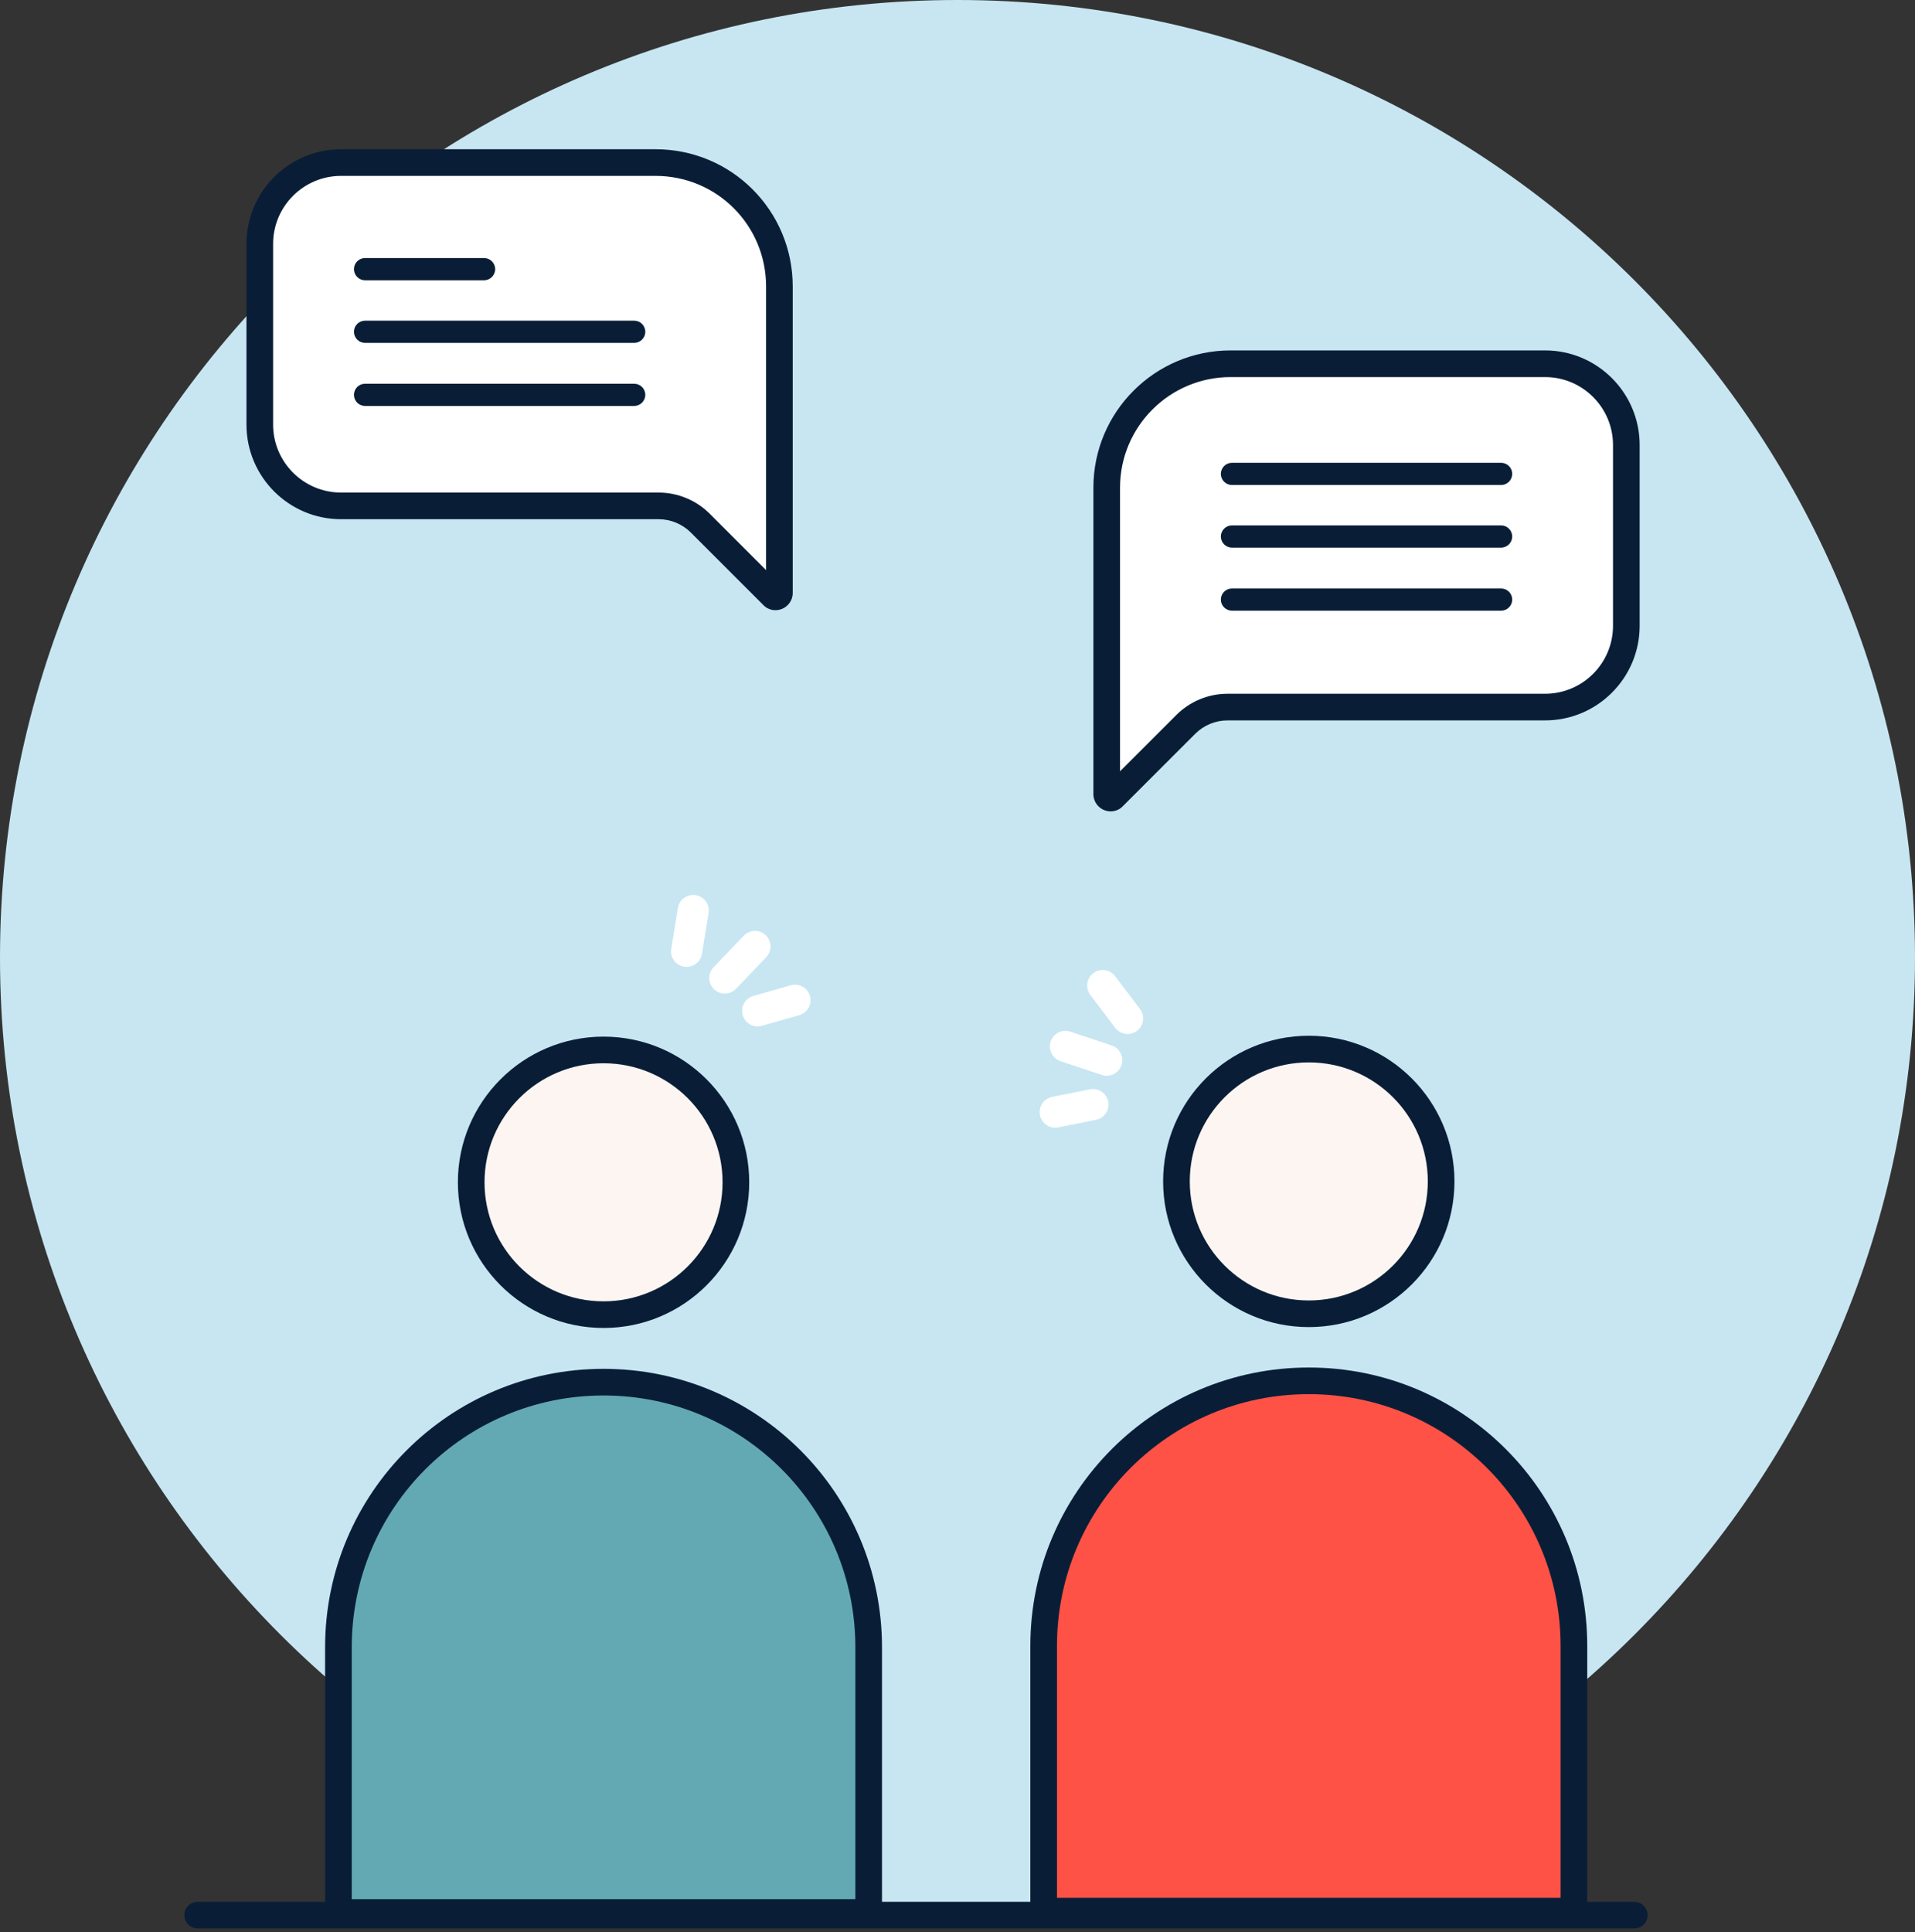 <?xml version="1.0" encoding="UTF-8"?> <svg xmlns="http://www.w3.org/2000/svg" width="113" height="114" viewBox="0 0 113 114" fill="none"><rect x="0" y="0" width="113" height="114" fill="#333333" stroke="none"/> <path d="M56.5 113C87.704 113 113 87.704 113 56.5C113 25.296 87.704 0 56.5 0C25.296 0 0 25.296 0 56.5C0 87.704 25.296 113 56.5 113Z" fill="#C7E6F2"></path> <path fill-rule="evenodd" clip-rule="evenodd" d="M10.876 113C10.876 112.566 11.227 112.214 11.662 112.214H96.438C96.872 112.214 97.224 112.566 97.224 113C97.224 113.434 96.872 113.786 96.438 113.786H11.662C11.227 113.786 10.876 113.434 10.876 113Z" fill="#091E36"></path> <path d="M65.305 28.774V46.856C65.305 47.066 65.567 47.17 65.698 47.013L69.97 42.742C70.625 42.087 71.516 41.72 72.433 41.72H91.17C93.817 41.72 95.966 39.571 95.966 36.924V26.258C95.966 23.611 93.817 21.462 91.17 21.462H72.617C68.581 21.462 65.305 24.738 65.305 28.774Z" fill="white"></path> <path fill-rule="evenodd" clip-rule="evenodd" d="M64.519 28.774C64.519 24.304 68.147 20.676 72.617 20.676H91.171C94.251 20.676 96.752 23.177 96.752 26.258V36.924C96.752 40.005 94.251 42.506 91.171 42.506H72.433C71.724 42.506 71.033 42.79 70.526 43.298L66.271 47.552C65.955 47.899 65.497 47.937 65.161 47.802C64.817 47.665 64.519 47.32 64.519 46.856V28.774ZM72.617 22.249C69.015 22.249 66.091 25.172 66.091 28.774V45.508L69.414 42.186C70.217 41.383 71.308 40.934 72.433 40.934H91.171C93.383 40.934 95.18 39.137 95.18 36.924V26.258C95.18 24.046 93.383 22.249 91.171 22.249H72.617Z" fill="#091E36"></path> <path fill-rule="evenodd" clip-rule="evenodd" d="M72.04 35.377C72.04 35.016 72.334 34.722 72.696 34.722H88.576C88.938 34.722 89.232 35.016 89.232 35.377C89.232 35.739 88.938 36.032 88.576 36.032H72.696C72.334 36.032 72.04 35.739 72.04 35.377Z" fill="#091E36"></path> <path fill-rule="evenodd" clip-rule="evenodd" d="M72.04 31.656C72.04 31.294 72.334 31.001 72.696 31.001H88.576C88.938 31.001 89.232 31.294 89.232 31.656C89.232 32.018 88.938 32.311 88.576 32.311H72.696C72.334 32.311 72.04 32.018 72.04 31.656Z" fill="#091E36"></path> <path fill-rule="evenodd" clip-rule="evenodd" d="M72.04 27.961C72.04 27.599 72.334 27.306 72.696 27.306H88.576C88.938 27.306 89.232 27.599 89.232 27.961C89.232 28.323 88.938 28.616 88.576 28.616H72.696C72.334 28.616 72.04 28.323 72.04 27.961Z" fill="#091E36"></path> <path d="M45.991 16.903V34.985C45.991 35.195 45.729 35.3 45.598 35.143L41.326 30.871C40.671 30.216 39.78 29.849 38.863 29.849H20.126C17.479 29.849 15.33 27.7 15.33 25.053V14.387C15.33 11.741 17.479 9.592 20.126 9.592H38.68C42.742 9.592 45.991 12.867 45.991 16.903Z" fill="white"></path> <path fill-rule="evenodd" clip-rule="evenodd" d="M20.126 10.378C17.913 10.378 16.116 12.175 16.116 14.387V25.053C16.116 27.266 17.913 29.063 20.126 29.063H38.863C39.989 29.063 41.08 29.512 41.882 30.315L45.205 33.638V16.903C45.205 13.3 42.306 10.378 38.68 10.378H20.126ZM14.544 14.387C14.544 11.306 17.045 8.806 20.126 8.806H38.68C43.178 8.806 46.777 12.435 46.777 16.903V34.985C46.777 35.449 46.48 35.794 46.136 35.931C45.8 36.066 45.341 36.029 45.025 35.681L40.77 31.427C40.263 30.919 39.572 30.635 38.863 30.635H20.126C17.045 30.635 14.544 28.134 14.544 25.053V14.387Z" fill="#091E36"></path> <path fill-rule="evenodd" clip-rule="evenodd" d="M20.886 23.297C20.886 22.935 21.179 22.642 21.541 22.642H37.422C37.783 22.642 38.077 22.935 38.077 23.297C38.077 23.659 37.783 23.952 37.422 23.952H21.541C21.179 23.952 20.886 23.659 20.886 23.297Z" fill="#091E36"></path> <path fill-rule="evenodd" clip-rule="evenodd" d="M20.886 19.576C20.886 19.214 21.179 18.921 21.541 18.921H37.422C37.783 18.921 38.077 19.214 38.077 19.576C38.077 19.938 37.783 20.231 37.422 20.231H21.541C21.179 20.231 20.886 19.938 20.886 19.576Z" fill="#091E36"></path> <path fill-rule="evenodd" clip-rule="evenodd" d="M20.886 15.881C20.886 15.519 21.179 15.226 21.541 15.226H28.564C28.926 15.226 29.219 15.519 29.219 15.881C29.219 16.243 28.926 16.536 28.564 16.536H21.541C21.179 16.536 20.886 16.243 20.886 15.881Z" fill="#091E36"></path> <path d="M51.285 112.842H19.969V97.197C19.969 88.549 26.966 81.552 35.614 81.552C44.262 81.552 51.259 88.549 51.259 97.197V112.842H51.285Z" fill="#63A9B3"></path> <path fill-rule="evenodd" clip-rule="evenodd" d="M35.614 82.338C27.401 82.338 20.756 88.984 20.756 97.197V112.056H50.473V97.197C50.473 88.984 43.828 82.338 35.614 82.338ZM52.045 112.64V97.197C52.045 88.115 44.696 80.766 35.614 80.766C26.532 80.766 19.183 88.115 19.183 97.197V112.842C19.183 113.276 19.535 113.628 19.969 113.628H51.285C51.72 113.628 52.072 113.276 52.072 112.842C52.072 112.772 52.062 112.705 52.045 112.64Z" fill="#091E36"></path> <path d="M35.614 77.569C39.927 77.569 43.423 74.073 43.423 69.76C43.423 65.447 39.927 61.95 35.614 61.95C31.301 61.95 27.805 65.447 27.805 69.76C27.805 74.073 31.301 77.569 35.614 77.569Z" fill="#FCF5F2"></path> <path fill-rule="evenodd" clip-rule="evenodd" d="M35.614 62.736C31.735 62.736 28.591 65.881 28.591 69.76C28.591 73.638 31.735 76.783 35.614 76.783C39.493 76.783 42.637 73.638 42.637 69.76C42.637 65.881 39.493 62.736 35.614 62.736ZM27.019 69.76C27.019 65.012 30.867 61.164 35.614 61.164C40.361 61.164 44.21 65.012 44.21 69.76C44.21 74.507 40.361 78.355 35.614 78.355C30.867 78.355 27.019 74.507 27.019 69.76Z" fill="#091E36"></path> <path fill-rule="evenodd" clip-rule="evenodd" d="M47.791 58.764C47.93 59.251 47.648 59.758 47.161 59.898L44.959 60.526C44.472 60.666 43.965 60.384 43.826 59.897C43.686 59.409 43.968 58.902 44.456 58.763L46.657 58.134C47.144 57.995 47.651 58.276 47.791 58.764Z" fill="white"></path> <path fill-rule="evenodd" clip-rule="evenodd" d="M45.185 55.182C45.55 55.533 45.563 56.114 45.213 56.479L43.431 58.34C43.08 58.706 42.5 58.718 42.134 58.368C41.768 58.018 41.755 57.437 42.106 57.071L43.888 55.211C44.238 54.845 44.819 54.832 45.185 55.182Z" fill="white"></path> <path fill-rule="evenodd" clip-rule="evenodd" d="M41.055 52.817C41.555 52.898 41.894 53.37 41.813 53.87L41.42 56.281C41.338 56.781 40.867 57.12 40.367 57.038C39.867 56.957 39.528 56.485 39.609 55.985L40.002 53.574C40.084 53.075 40.555 52.735 41.055 52.817Z" fill="white"></path> <path d="M92.9 112.764H61.584V97.119C61.584 88.471 68.581 81.474 77.229 81.474C85.877 81.474 92.874 88.471 92.874 97.119V112.764H92.9Z" fill="#FF5247"></path> <path fill-rule="evenodd" clip-rule="evenodd" d="M77.229 82.26C69.015 82.26 62.37 88.905 62.37 97.119V111.978H92.088V97.119C92.088 88.905 85.443 82.26 77.229 82.26ZM93.66 112.562V97.119C93.66 88.037 86.311 80.688 77.229 80.688C68.147 80.688 60.798 88.037 60.798 97.119V112.764C60.798 113.198 61.15 113.55 61.584 113.55H92.9C93.334 113.55 93.686 113.198 93.686 112.764C93.686 112.694 93.677 112.626 93.66 112.562Z" fill="#091E36"></path> <path d="M77.229 77.517C81.542 77.517 85.038 74.021 85.038 69.708C85.038 65.395 81.542 61.898 77.229 61.898C72.916 61.898 69.419 65.395 69.419 69.708C69.419 74.021 72.916 77.517 77.229 77.517Z" fill="#FCF5F2"></path> <path fill-rule="evenodd" clip-rule="evenodd" d="M77.229 62.685C73.35 62.685 70.206 65.829 70.206 69.708C70.206 73.587 73.35 76.731 77.229 76.731C81.108 76.731 84.252 73.587 84.252 69.708C84.252 65.829 81.108 62.685 77.229 62.685ZM68.633 69.708C68.633 64.961 72.482 61.112 77.229 61.112C81.976 61.112 85.824 64.961 85.824 69.708C85.824 74.455 81.976 78.303 77.229 78.303C72.482 78.303 68.633 74.455 68.633 69.708Z" fill="#091E36"></path> <path fill-rule="evenodd" clip-rule="evenodd" d="M64.516 57.42C64.92 57.115 65.495 57.194 65.8 57.598L67.268 59.537C67.574 59.941 67.494 60.517 67.09 60.822C66.686 61.128 66.111 61.048 65.805 60.644L64.338 58.705C64.032 58.301 64.112 57.726 64.516 57.42Z" fill="white"></path> <path fill-rule="evenodd" clip-rule="evenodd" d="M65.392 64.995C65.491 65.492 65.169 65.975 64.672 66.074L62.445 66.52C61.948 66.619 61.465 66.297 61.366 65.8C61.266 65.303 61.588 64.82 62.085 64.721L64.313 64.275C64.809 64.176 65.293 64.498 65.392 64.995Z" fill="white"></path> <path fill-rule="evenodd" clip-rule="evenodd" d="M61.998 61.452C62.158 60.971 62.677 60.711 63.158 60.871L65.595 61.684C66.075 61.844 66.335 62.364 66.175 62.844C66.015 63.325 65.495 63.584 65.015 63.424L62.578 62.612C62.097 62.452 61.837 61.932 61.998 61.452Z" fill="white"></path> </svg> 